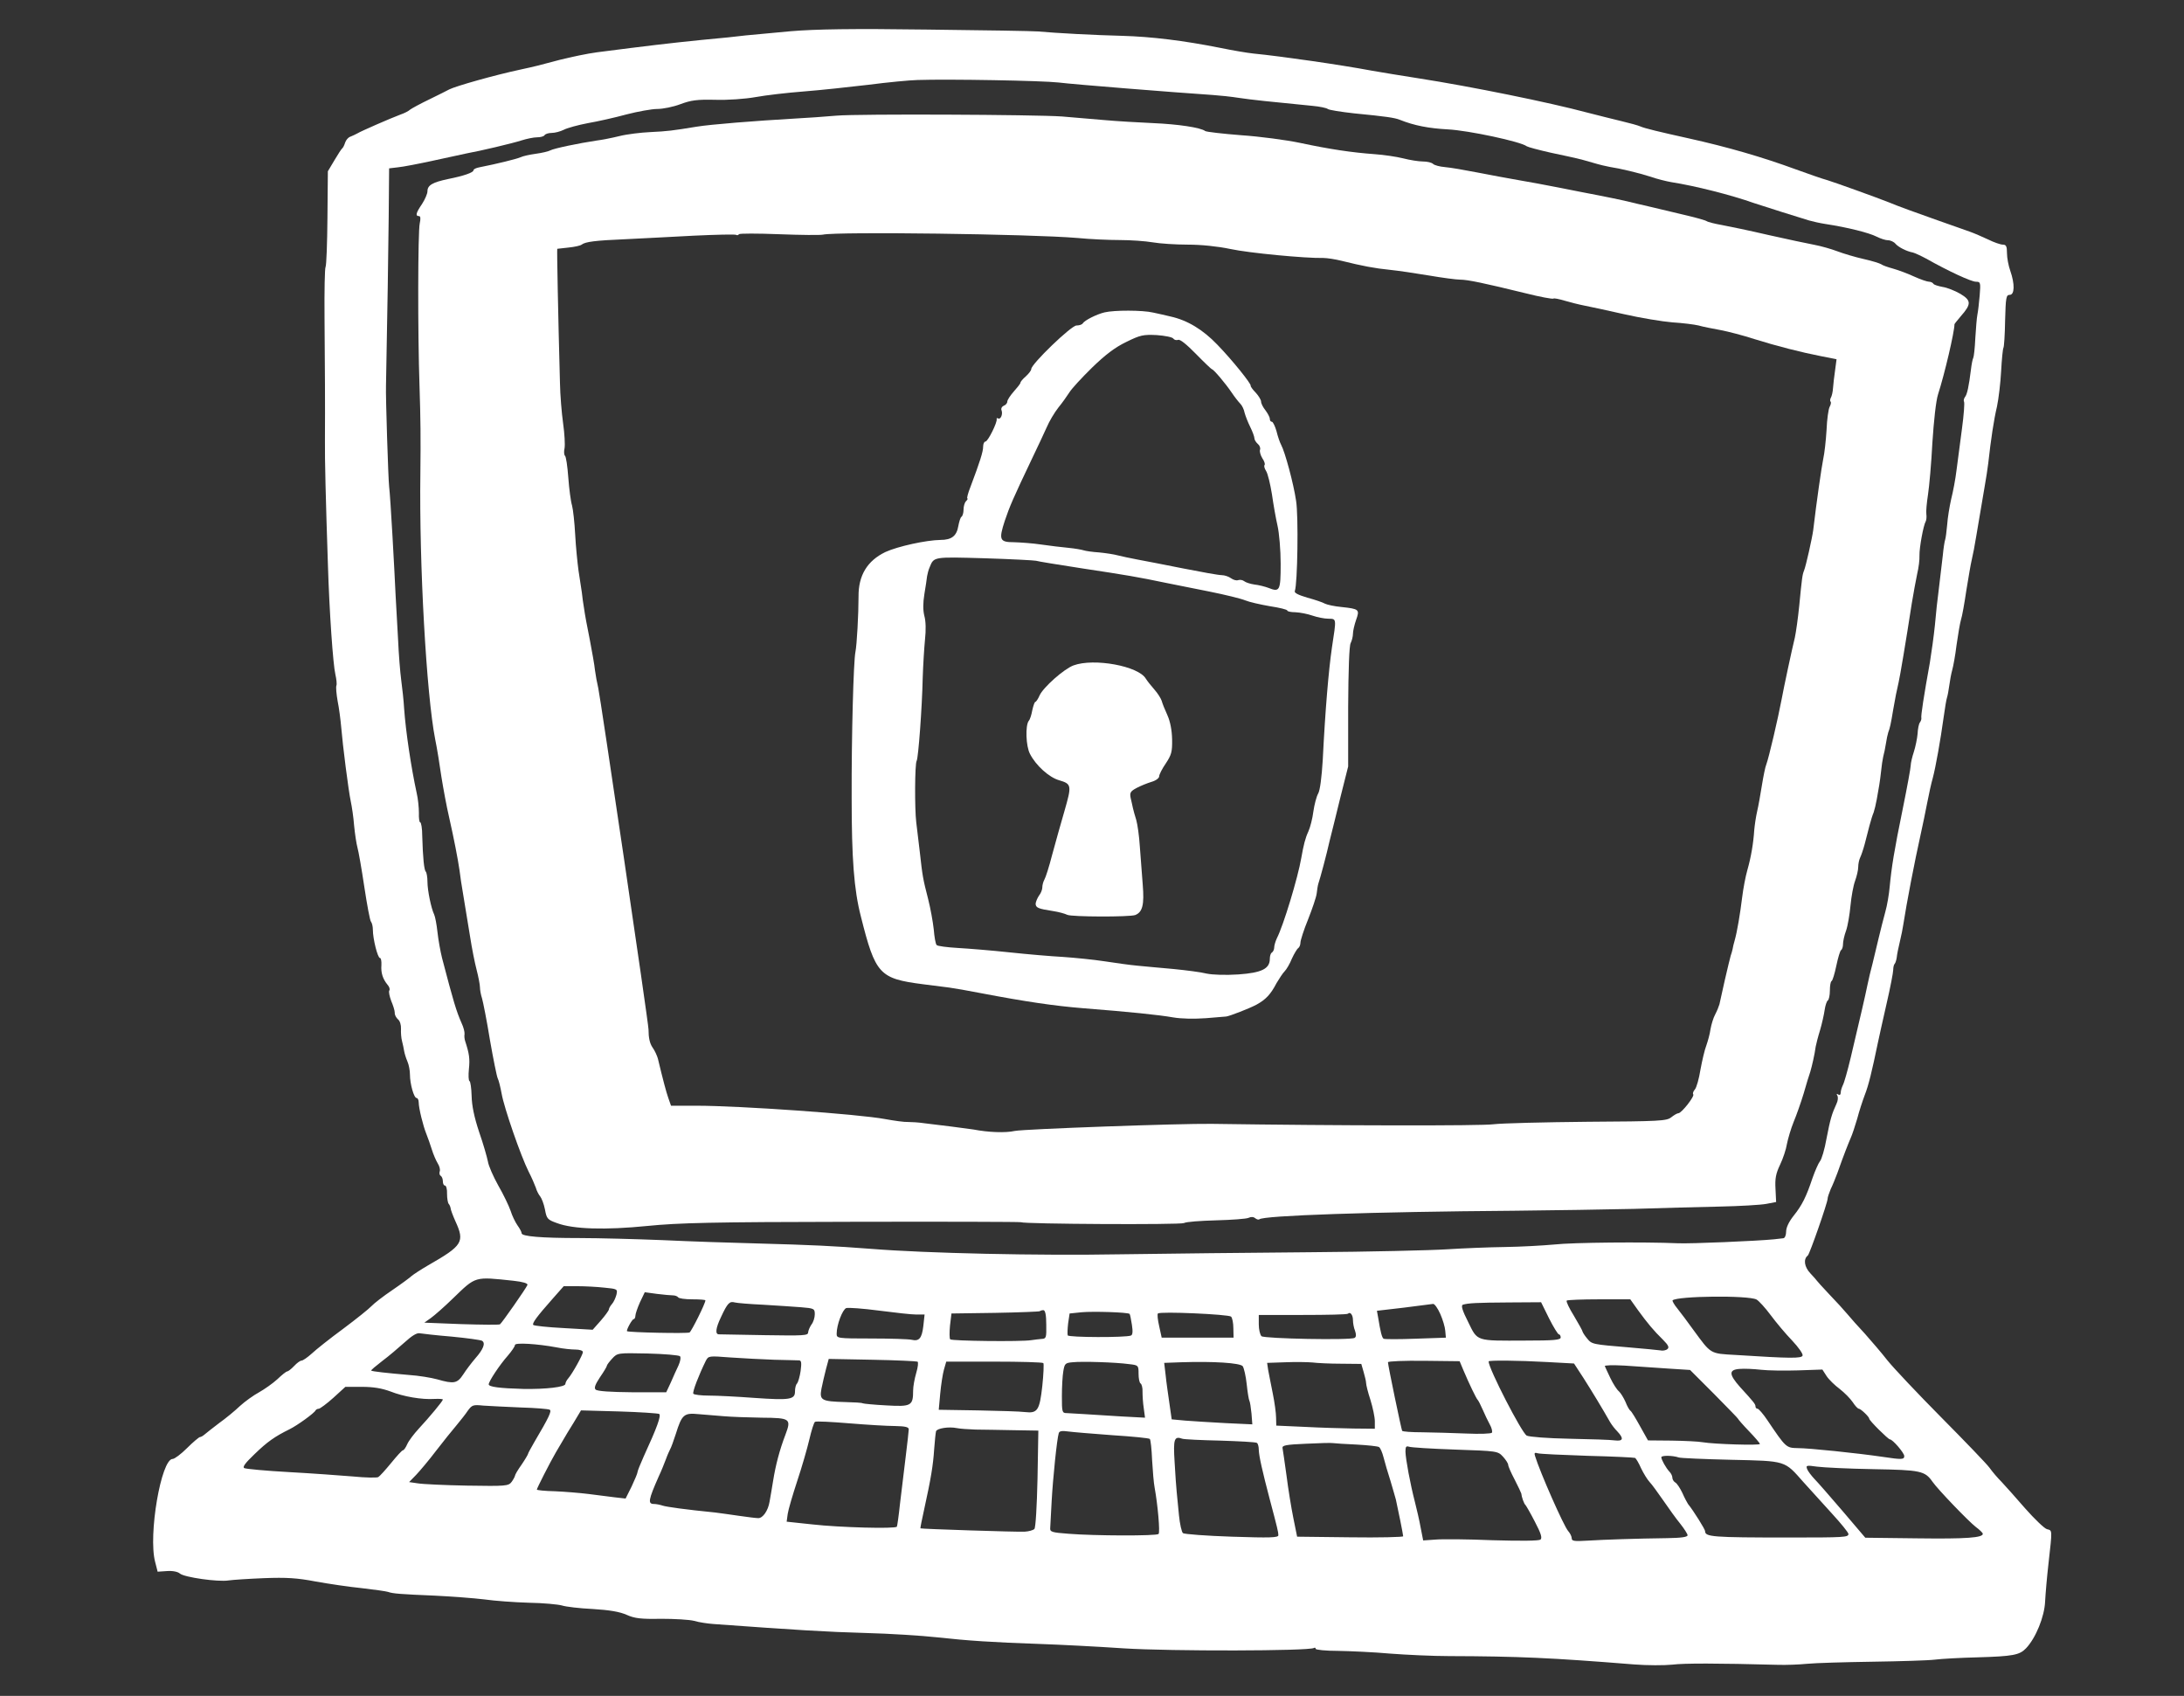 <?xml version="1.0" encoding="UTF-8" standalone="no"?>
<svg xmlns="http://www.w3.org/2000/svg" xmlns:xlink="http://www.w3.org/1999/xlink" xmlns:serif="http://www.serif.com/" width="100%" height="100%" viewBox="0 0 4565 3544" version="1.1" xml:space="preserve" style="fill-rule:evenodd;clip-rule:evenodd;stroke-linejoin:round;stroke-miterlimit:2;">
    <rect x="0" y="0" width="4565" height="3544" fill="#333333" stroke="none"/>
    <g transform="matrix(1,0,0,1,-76734,0)">
        <g id="Artboard19" transform="matrix(1,0,0,1,-0.391,0)">
            <rect x="76734.4" y="0" width="4564.39" height="3544" style="fill:none;"></rect>
            <clipPath id="_clip1">
                <rect x="76734.4" y="0" width="4564.39" height="3544"></rect>
            </clipPath>
            <g clip-path="url(#_clip1)">
                <g transform="matrix(1.3,0,0,1.3,76734.4,-531.231)">
                    <g id="Laptop-security" serif:id="Laptop security">
                        <g>
                            <g>
                                <g id="Element">
                                    <rect x="0" y="0" width="3543.31" height="3543.31" style="fill:none;"></rect>
                                    <g transform="matrix(0.335,-5.12899e-16,-5.12899e-16,-0.335,-199.136,6486.17)">
                                        <path d="M4389,17992C4299,17984 4203,17975 4174,17972C4145,17968 4048,17958 3959,17950C3811,17935 3700,17922 3460,17891C3414,17885 3334,17868 3282,17855C3182,17828 3161,17823 3092,17808C2966,17781 2783,17729 2751,17713C2742,17708 2700,17687 2657,17666C2613,17645 2571,17622 2563,17616C2556,17609 2534,17598 2516,17592C2468,17574 2328,17513 2310,17502C2301,17497 2286,17490 2276,17486C2266,17483 2255,17470 2251,17458C2247,17445 2241,17433 2237,17430C2233,17427 2216,17401 2199,17372L2168,17320L2166,17096C2165,16974 2161,16868 2157,16861C2153,16855 2151,16745 2152,16618C2154,16372 2155,16198 2154,16034C2153,15934 2158,15741 2168,15440C2175,15206 2193,14952 2204,14906C2209,14884 2212,14859 2209,14852C2206,14845 2209,14811 2215,14777C2222,14743 2229,14687 2232,14653C2239,14567 2267,14347 2278,14296C2283,14273 2291,14221 2294,14180C2298,14140 2305,14093 2310,14075C2315,14058 2330,13973 2343,13886C2356,13800 2370,13724 2375,13719C2380,13713 2384,13696 2384,13680C2384,13637 2407,13545 2418,13545C2423,13545 2426,13530 2425,13511C2422,13473 2432,13444 2454,13417C2463,13407 2467,13395 2463,13389C2459,13383 2464,13361 2472,13339C2481,13318 2489,13293 2489,13283C2488,13272 2496,13258 2505,13250C2514,13243 2520,13223 2519,13205C2518,13187 2520,13160 2524,13146C2528,13132 2532,13110 2534,13099C2536,13087 2543,13064 2550,13048C2557,13032 2562,13004 2562,12985C2562,12941 2581,12873 2594,12873C2599,12873 2604,12864 2604,12852C2604,12825 2625,12739 2641,12700C2648,12682 2660,12649 2667,12626C2674,12603 2687,12573 2695,12560C2704,12546 2708,12529 2705,12521C2702,12513 2704,12503 2709,12500C2715,12497 2720,12485 2720,12473C2720,12462 2724,12453 2730,12453C2736,12453 2741,12435 2740,12413C2740,12391 2744,12369 2748,12365C2752,12361 2756,12351 2757,12345C2757,12338 2768,12309 2780,12282C2826,12182 2815,12165 2649,12070C2613,12049 2578,12026 2570,12019C2563,12012 2521,11981 2477,11951C2434,11922 2389,11887 2378,11875C2366,11862 2305,11813 2242,11766C2178,11719 2110,11665 2090,11646C2070,11628 2048,11613 2042,11613C2035,11613 2019,11601 2006,11587C1992,11572 1977,11561 1973,11561C1968,11561 1947,11544 1925,11523C1903,11503 1863,11475 1838,11461C1812,11447 1770,11417 1746,11395C1722,11372 1677,11335 1646,11313C1616,11290 1585,11266 1577,11259C1569,11252 1559,11246 1554,11246C1550,11246 1521,11222 1492,11193C1463,11164 1432,11141 1423,11141C1368,11141 1305,10776 1339,10647L1351,10600L1396,10603C1423,10605 1448,10600 1458,10591C1479,10573 1641,10550 1691,10558C1711,10561 1788,10566 1862,10569C1969,10573 2020,10570 2109,10553C2170,10542 2270,10527 2331,10521C2392,10514 2448,10506 2457,10503C2479,10495 2514,10492 2683,10485C2764,10481 2870,10473 2919,10467C2968,10460 3064,10453 3133,10451C3202,10450 3273,10443 3291,10438C3309,10432 3375,10424 3439,10421C3520,10416 3568,10408 3602,10393C3640,10376 3670,10372 3767,10374C3831,10374 3903,10370 3926,10364C3949,10357 3991,10351 4018,10349C4417,10320 4564,10311 4746,10306C4864,10303 5020,10293 5093,10285C5238,10269 5357,10261 5591,10253C5678,10250 5857,10241 5990,10232C6213,10218 6877,10219 6901,10234C6905,10237 6909,10235 6909,10230C6909,10225 6957,10220 7017,10220C7076,10219 7188,10214 7266,10207C7344,10201 7472,10195 7550,10195C7881,10194 8039,10187 8437,10155C8500,10150 8583,10150 8621,10154C8679,10161 8832,10161 9131,10153C9166,10152 9227,10154 9267,10158C9307,10162 9448,10166 9581,10168C9714,10170 9849,10174 9881,10178C9912,10182 10004,10187 10085,10189C10256,10194 10287,10200 10318,10232C10365,10281 10407,10384 10410,10457C10412,10495 10419,10576 10426,10637C10445,10806 10445,10797 10419,10804C10407,10807 10360,10852 10314,10904C10269,10956 10218,11013 10201,11031C10183,11049 10157,11079 10143,11099C10129,11118 10024,11227 9911,11341C9798,11455 9683,11577 9654,11613C9626,11649 9576,11707 9545,11742C9513,11776 9475,11819 9461,11836C9446,11854 9407,11897 9374,11931C9341,11966 9314,11996 9314,11997C9314,11998 9300,12014 9283,12032C9254,12063 9249,12100 9271,12117C9280,12124 9366,12371 9366,12389C9366,12396 9373,12417 9381,12436C9390,12454 9404,12489 9413,12513C9447,12609 9463,12648 9476,12679C9484,12696 9498,12739 9508,12773C9517,12808 9534,12860 9545,12889C9563,12935 9578,12997 9608,13141C9613,13164 9631,13247 9649,13325C9667,13402 9681,13476 9681,13488C9681,13500 9684,13513 9688,13517C9692,13521 9696,13535 9698,13548C9699,13561 9706,13595 9713,13624C9720,13653 9727,13688 9729,13703C9746,13812 9782,14000 9814,14144C9822,14181 9836,14246 9844,14289C9852,14331 9864,14385 9871,14409C9885,14462 9908,14591 9923,14700C9929,14743 9936,14786 9939,14794C9942,14803 9947,14829 9950,14852C9953,14875 9959,14908 9964,14926C9969,14943 9979,14997 9985,15047C9992,15096 10001,15150 10006,15167C10012,15185 10023,15248 10032,15309C10042,15370 10053,15436 10058,15456C10063,15476 10073,15528 10080,15572C10093,15649 10099,15683 10120,15808C10126,15842 10134,15892 10137,15918C10150,16035 10164,16128 10179,16191C10187,16229 10196,16305 10199,16362C10202,16418 10207,16468 10210,16473C10213,16477 10217,16536 10218,16604C10221,16714 10223,16727 10240,16727C10264,16727 10265,16779 10243,16842C10234,16867 10227,16905 10227,16927C10227,16960 10223,16968 10207,16968C10196,16968 10164,16979 10136,16993C10108,17006 10069,17023 10049,17030C10028,17037 9960,17062 9896,17084C9791,17121 9700,17154 9660,17171C9602,17194 9405,17265 9366,17277C9340,17284 9272,17308 9214,17329C9053,17388 8888,17436 8699,17478C8559,17509 8488,17526 8468,17535C8457,17540 8417,17551 8379,17560C8341,17569 8266,17588 8211,17602C8032,17650 7654,17727 7403,17766C7325,17778 7223,17795 7177,17803C7028,17831 6743,17872 6610,17885C6581,17888 6510,17900 6452,17912C6276,17947 6122,17966 5979,17970C5853,17973 5663,17983 5576,17991C5555,17993 5317,17997 5045,18000C4682,18005 4509,18002 4389,17992ZM5675,17746C5746,17737 6223,17699 6416,17686C6447,17684 6504,17678 6542,17672C6602,17663 6688,17654 6893,17634C6927,17631 6961,17624 6967,17619C6973,17614 7030,17605 7093,17598C7247,17583 7288,17577 7313,17567C7383,17539 7452,17526 7544,17521C7642,17516 7895,17462 7922,17440C7928,17436 7980,17422 8038,17409C8178,17379 8166,17382 8236,17362C8269,17352 8307,17343 8320,17341C8368,17334 8460,17312 8516,17294C8547,17283 8592,17272 8615,17268C8730,17250 8901,17207 9014,17167C9047,17156 9242,17094 9277,17084C9294,17079 9330,17071 9356,17067C9461,17051 9565,17025 9602,17006C9620,16997 9644,16989 9656,16989C9668,16989 9685,16981 9692,16972C9706,16956 9744,16936 9776,16930C9784,16928 9813,16915 9839,16901C9949,16839 10056,16790 10078,16790C10100,16790 10101,16786 10096,16724C10093,16688 10088,16646 10085,16632C10082,16618 10078,16567 10075,16519C10073,16472 10068,16429 10065,16424C10062,16419 10057,16394 10054,16368C10044,16288 10036,16249 10025,16236C10020,16229 10018,16219 10021,16214C10024,16209 10020,16151 10011,16085C10002,16019 9991,15930 9985,15887C9980,15844 9968,15781 9959,15746C9951,15710 9942,15656 9940,15624C9937,15592 9933,15559 9930,15551C9927,15542 9922,15509 9919,15477C9915,15445 9907,15377 9901,15325C9894,15273 9885,15190 9881,15141C9876,15092 9865,15012 9857,14963C9828,14803 9813,14705 9816,14696C9817,14691 9814,14682 9809,14675C9804,14669 9799,14644 9798,14621C9796,14598 9788,14559 9780,14534C9772,14510 9765,14480 9765,14469C9765,14458 9748,14365 9727,14262C9685,14057 9673,13981 9664,13886C9661,13852 9652,13797 9643,13766C9634,13734 9620,13677 9611,13640C9602,13602 9589,13548 9582,13519C9574,13490 9563,13443 9557,13414C9546,13360 9526,13274 9477,13067C9462,13004 9445,12944 9439,12934C9434,12923 9429,12908 9429,12899C9429,12889 9424,12885 9417,12890C9409,12895 9408,12893 9413,12884C9417,12877 9416,12860 9409,12846C9386,12796 9379,12772 9361,12679C9352,12627 9337,12577 9329,12569C9322,12560 9306,12524 9294,12490C9263,12397 9243,12358 9203,12308C9180,12279 9167,12251 9167,12232C9167,12215 9161,12200 9153,12200C9146,12199 9126,12197 9109,12195C9031,12187 8704,12173 8647,12176C8487,12183 8144,12180 8054,12170C7999,12165 7892,12159 7817,12158C7742,12157 7617,12152 7539,12147C7461,12142 7166,12135 6883,12133C6600,12131 6189,12126 5969,12123C5579,12116 5039,12128 4778,12149C4594,12163 4490,12168 4232,12175C4107,12178 3902,12185 3775,12191C3648,12196 3468,12201 3376,12201C3191,12201 3098,12209 3098,12224C3098,12230 3089,12247 3078,12262C3067,12278 3052,12309 3045,12332C3037,12355 3011,12410 2986,12453C2962,12496 2939,12548 2936,12569C2932,12589 2914,12653 2894,12710C2870,12782 2859,12837 2858,12883C2857,12921 2852,12953 2848,12954C2843,12956 2842,12982 2845,13012C2850,13061 2847,13085 2827,13146C2824,13155 2822,13170 2824,13180C2825,13190 2819,13213 2810,13232C2784,13291 2771,13335 2716,13545C2708,13577 2698,13633 2694,13670C2690,13706 2683,13744 2678,13754C2664,13783 2646,13869 2646,13911C2646,13933 2642,13955 2638,13959C2630,13967 2624,14024 2621,14130C2621,14166 2616,14196 2611,14196C2607,14196 2604,14216 2605,14241C2605,14265 2601,14309 2594,14338C2568,14458 2542,14629 2534,14742C2532,14780 2525,14841 2520,14879C2515,14916 2508,15003 2505,15073C2501,15142 2496,15239 2493,15288C2491,15337 2484,15465 2478,15572C2472,15678 2465,15785 2462,15808C2458,15840 2445,16238 2447,16291C2454,16654 2458,16916 2460,17101L2462,17334L2504,17339C2527,17341 2605,17356 2678,17372C2750,17388 2821,17403 2835,17406C2897,17417 3054,17454 3097,17468C3122,17476 3156,17483 3172,17483C3188,17483 3204,17487 3208,17493C3211,17499 3227,17504 3242,17504C3258,17504 3284,17511 3300,17519C3317,17528 3369,17542 3416,17551C3463,17559 3547,17578 3602,17593C3656,17607 3723,17619 3749,17619C3776,17619 3826,17629 3860,17642C3911,17661 3940,17665 4027,17663C4086,17661 4171,17667 4221,17676C4270,17685 4374,17697 4452,17703C4530,17709 4669,17724 4762,17735C4854,17747 4960,17757 4998,17758C5147,17763 5596,17755 5675,17746ZM3059,11996C3104,11991 3128,11984 3126,11976C3119,11959 3003,11793 2994,11787C2989,11784 2905,11785 2808,11788L2631,11795L2662,11817C2679,11829 2727,11871 2769,11912C2880,12019 2870,12016 3059,11996ZM3495,11963C3558,11957 3559,11956 3553,11929C3549,11914 3540,11894 3532,11885C3524,11876 3517,11864 3517,11859C3517,11854 3499,11829 3478,11805L3439,11761L3300,11769C3223,11773 3158,11780 3154,11784C3147,11791 3169,11822 3247,11910L3300,11970L3365,11970C3401,11970 3459,11967 3495,11963ZM3824,11926C3834,11926 3845,11922 3849,11917C3852,11911 3883,11907 3917,11907C3951,11907 3980,11905 3980,11902C3980,11887 3914,11755 3904,11748C3894,11742 3612,11748 3604,11754C3599,11758 3628,11812 3636,11812C3640,11812 3644,11820 3644,11828C3644,11837 3654,11866 3666,11893L3689,11941L3748,11933C3780,11929 3814,11926 3824,11926ZM9025,11906C9036,11900 9067,11866 9093,11831C9119,11796 9165,11741 9196,11709C9226,11677 9249,11645 9246,11637C9241,11623 9190,11623 8925,11640C8800,11647 8808,11643 8722,11760C8695,11798 8660,11844 8645,11863C8630,11881 8620,11899 8622,11902C8644,11923 8985,11927 9025,11906ZM8456,11855C8502,11792 8531,11757 8576,11713C8602,11687 8607,11676 8597,11668C8590,11662 8574,11659 8563,11662C8551,11664 8485,11670 8416,11676C8236,11691 8235,11691 8212,11719C8200,11733 8191,11748 8190,11752C8190,11756 8171,11790 8149,11827C8126,11864 8110,11897 8114,11901C8117,11904 8187,11907 8270,11907L8419,11907L8456,11855ZM4258,11881C4321,11877 4403,11872 4439,11869C4502,11864 4505,11862 4505,11835C4505,11819 4498,11797 4489,11786C4481,11774 4474,11758 4473,11748C4473,11733 4451,11732 4266,11735C4152,11737 4052,11739 4045,11739C4026,11739 4029,11768 4055,11822C4086,11889 4096,11899 4121,11892C4132,11889 4194,11884 4258,11881ZM8029,11816C8050,11774 8072,11739 8076,11739C8081,11739 8085,11732 8085,11724C8085,11712 8054,11709 7914,11709C7676,11708 7687,11704 7641,11798C7613,11853 7606,11877 7615,11881C7641,11889 7682,11891 7836,11892L7991,11893L8029,11816ZM7507,11837C7519,11810 7530,11773 7531,11756L7534,11723L7388,11718C7308,11715 7239,11715 7235,11718C7227,11723 7220,11751 7209,11819L7203,11852L7332,11867C7402,11876 7466,11884 7473,11885C7480,11885 7495,11864 7507,11837ZM4992,11834L5032,11834L5026,11779C5019,11720 5006,11704 4969,11713C4956,11716 4870,11719 4777,11719C4612,11719 4610,11720 4610,11742C4610,11785 4638,11858 4656,11865C4666,11868 4736,11863 4812,11853C4889,11843 4969,11834 4992,11834ZM5616,11786C5617,11723 5616,11718 5594,11717C5581,11716 5558,11713 5544,11711C5495,11703 5163,11707 5155,11715C5151,11719 5151,11749 5154,11781L5161,11839L5371,11842C5486,11844 5583,11848 5585,11850C5587,11852 5595,11855 5602,11855C5611,11855 5616,11833 5616,11786ZM6016,11837C6018,11835 6023,11812 6027,11785C6032,11753 6031,11736 6022,11733C5996,11723 5723,11724 5719,11734C5717,11740 5718,11766 5721,11792L5728,11839L5786,11845C5841,11850 6007,11845 6016,11837ZM6503,11824C6509,11818 6514,11793 6514,11768L6515,11723L6170,11723L6158,11778C6151,11808 6148,11836 6152,11839C6162,11850 6492,11835 6503,11824ZM7088,11807C7088,11794 7092,11770 7098,11756C7104,11738 7104,11727 7096,11722C7077,11710 6664,11718 6649,11730C6642,11737 6636,11762 6636,11787L6636,11832L6847,11832C6963,11832 7060,11834 7064,11838C7075,11849 7088,11832 7088,11807ZM2763,11728C2836,11721 2901,11712 2908,11708C2926,11697 2914,11667 2876,11624C2858,11603 2832,11569 2818,11547C2789,11503 2773,11500 2693,11523C2664,11531 2603,11541 2557,11544C2452,11553 2380,11561 2376,11565C2374,11567 2398,11587 2429,11611C2460,11634 2508,11675 2537,11701C2571,11732 2595,11747 2609,11744C2621,11742 2690,11734 2763,11728ZM3268,11676C3297,11670 3337,11666 3356,11666C3376,11666 3392,11661 3392,11654C3392,11641 3342,11551 3322,11528C3314,11519 3308,11507 3308,11501C3308,11486 3213,11475 3106,11477C2992,11480 2940,11487 2940,11499C2940,11513 2992,11592 3032,11637C3050,11658 3066,11681 3066,11688C3066,11700 3172,11694 3268,11676ZM3858,11634C3863,11629 3860,11610 3851,11590C3842,11571 3825,11534 3814,11508L3792,11461L3629,11461C3524,11462 3461,11466 3453,11474C3445,11482 3451,11498 3474,11533C3492,11559 3507,11584 3507,11588C3507,11592 3519,11608 3533,11623C3558,11650 3560,11650 3703,11647C3783,11645 3852,11639 3858,11634ZM4310,11617C4368,11616 4422,11614 4430,11614C4441,11613 4442,11602 4437,11563C4433,11536 4425,11509 4420,11503C4414,11498 4410,11481 4410,11465C4410,11426 4386,11422 4214,11434C4134,11440 4037,11445 3998,11445C3960,11445 3926,11449 3922,11454C3917,11463 3949,11545 3982,11612C3995,11636 3996,11636 4100,11628C4158,11624 4253,11619 4310,11617ZM4998,11608C5003,11605 5000,11581 4992,11554C4984,11527 4977,11489 4977,11469C4977,11396 4968,11391 4848,11398C4790,11401 4739,11406 4735,11408C4731,11411 4693,11413 4651,11414C4536,11417 4527,11423 4537,11478C4542,11503 4552,11546 4559,11573L4572,11621L4781,11617C4896,11615 4994,11610 4998,11608ZM5602,11601C5605,11597 5603,11548 5597,11491C5584,11374 5574,11359 5514,11366C5493,11369 5391,11372 5288,11374L5100,11377L5107,11454C5111,11497 5119,11549 5125,11570L5136,11608L5366,11608C5492,11608 5598,11605 5602,11601ZM6014,11596C6058,11591 6059,11590 6059,11550C6059,11528 6063,11506 6069,11503C6074,11500 6079,11482 6078,11463C6078,11444 6080,11409 6084,11384L6090,11339L5977,11345C5915,11349 5836,11354 5801,11356C5767,11358 5728,11360 5715,11361C5692,11361 5691,11365 5691,11442C5691,11487 5694,11541 5698,11563C5704,11598 5707,11602 5742,11605C5787,11610 5949,11605 6014,11596ZM6559,11586C6565,11577 6574,11538 6578,11500C6582,11461 6588,11425 6591,11420C6594,11415 6598,11388 6601,11359L6605,11307L6476,11313C6405,11317 6318,11322 6283,11325L6218,11331L6207,11408C6201,11450 6192,11511 6189,11543L6182,11602L6264,11605C6419,11610 6546,11602 6559,11586ZM7031,11598L7128,11597L7139,11559C7145,11538 7151,11514 7151,11506C7151,11497 7160,11460 7172,11424C7183,11388 7193,11342 7193,11322L7193,11286L7090,11287C7034,11288 6928,11291 6854,11295L6720,11301L6719,11339C6719,11360 6712,11412 6703,11456C6694,11499 6685,11549 6681,11568L6676,11602L6764,11605C6812,11607 6870,11606 6893,11604C6916,11601 6979,11598 7031,11598ZM7618,11567C7645,11503 7680,11430 7687,11424C7690,11421 7701,11400 7711,11377C7721,11354 7736,11322 7745,11306C7754,11290 7758,11273 7755,11267C7751,11262 7697,11260 7631,11263C7566,11266 7471,11268 7421,11269C7370,11269 7327,11272 7324,11276C7320,11284 7256,11590 7256,11605C7256,11610 7333,11613 7428,11612L7600,11610L7618,11567ZM8021,11606L8149,11599L8194,11530C8233,11469 8287,11380 8322,11318C8329,11306 8344,11286 8357,11273C8389,11239 8385,11225 8345,11230C8326,11233 8228,11236 8127,11238C8021,11240 7934,11247 7922,11253C7898,11266 7739,11575 7739,11609C7739,11615 7879,11614 8021,11606ZM8597,11575L8706,11568L8821,11453C8884,11389 8936,11336 8936,11334C8936,11332 8959,11305 8988,11275C9017,11245 9041,11217 9041,11213C9041,11205 8821,11212 8768,11221C8747,11225 8680,11228 8617,11229L8504,11230L8466,11298C8445,11336 8425,11369 8420,11372C8415,11375 8404,11394 8396,11415C8387,11435 8373,11458 8364,11466C8355,11473 8337,11501 8324,11528C8312,11554 8299,11580 8297,11586C8294,11591 8334,11592 8391,11589C8445,11585 8538,11579 8597,11575ZM9225,11566L9341,11570L9361,11539C9372,11522 9401,11494 9424,11477C9447,11459 9475,11431 9487,11413C9498,11396 9511,11382 9516,11382C9525,11382 9566,11343 9566,11334C9566,11325 9657,11235 9665,11235C9678,11235 9734,11170 9734,11155C9734,11138 9723,11137 9631,11151C9508,11169 9277,11193 9223,11193C9167,11194 9166,11195 9077,11327C9057,11357 9035,11382 9030,11382C9024,11382 9020,11387 9020,11393C9020,11404 9011,11415 8946,11486C8892,11547 8891,11569 8943,11573C8965,11575 9011,11573 9046,11569C9080,11565 9161,11564 9225,11566ZM2468,11465C2531,11440 2619,11425 2680,11429C2702,11430 2720,11429 2720,11426C2720,11419 2656,11342 2604,11286C2581,11261 2556,11228 2549,11212C2542,11196 2533,11183 2529,11183C2524,11183 2499,11155 2472,11122C2445,11089 2417,11058 2410,11054C2403,11050 2348,11051 2288,11057C2228,11062 2089,11072 1980,11078C1871,11084 1775,11093 1767,11097C1757,11102 1771,11121 1816,11164C1877,11223 1912,11248 1985,11284C2023,11303 2103,11361 2109,11374C2111,11378 2118,11382 2125,11382C2131,11383 2163,11406 2195,11435L2252,11487L2331,11487C2387,11487 2427,11480 2468,11465ZM3094,11388C3164,11386 3227,11381 3233,11377C3243,11371 3230,11342 3159,11222C3143,11194 3129,11169 3129,11166C3129,11163 3115,11139 3098,11114C3080,11089 3066,11065 3066,11060C3065,11055 3058,11042 3050,11031C3035,11011 3023,11010 2837,11013C2729,11015 2622,11020 2599,11024L2558,11030L2592,11065C2610,11084 2654,11136 2688,11181C2722,11225 2766,11280 2785,11302C2804,11325 2829,11356 2840,11373C2860,11400 2865,11402 2914,11397C2943,11395 3024,11391 3094,11388ZM3758,11357C3769,11350 3748,11292 3684,11153C3668,11117 3654,11083 3654,11077C3654,11072 3641,11041 3626,11009L3597,10951L3544,10957C3515,10961 3458,10968 3418,10973C3377,10978 3305,10984 3258,10986C3210,10987 3171,10991 3171,10994C3171,11000 3234,11124 3262,11172C3274,11192 3299,11235 3318,11267C3338,11298 3360,11336 3368,11349L3383,11374L3565,11369C3665,11366 3752,11360 3758,11357ZM4069,11346C4103,11343 4185,11340 4251,11339C4388,11338 4393,11334 4364,11257C4336,11184 4317,11111 4305,11036C4299,10998 4291,10953 4288,10936C4281,10893 4256,10857 4234,10857C4224,10857 4183,10862 4142,10868C4102,10874 4050,10881 4027,10884C3886,10898 3793,10911 3775,10917C3763,10921 3744,10925 3733,10925C3703,10925 3706,10944 3756,11057C3768,11082 3783,11120 3791,11141C3798,11161 3808,11182 3811,11188C3815,11194 3827,11227 3838,11261C3867,11354 3877,11363 3947,11356C3979,11353 4034,11349 4069,11346ZM4890,11299C4940,11298 4956,11294 4956,11283C4956,11275 4949,11215 4941,11149C4933,11084 4921,10984 4914,10926C4908,10869 4901,10820 4899,10816C4892,10805 4625,10812 4492,10827L4370,10840L4375,10877C4378,10898 4399,10969 4421,11036C4443,11102 4469,11192 4479,11235C4489,11278 4501,11316 4506,11319C4511,11323 4584,11319 4670,11312C4755,11305 4854,11299 4890,11299ZM5276,11282C5311,11282 5393,11280 5459,11279L5578,11277L5574,11046C5571,10913 5565,10811 5559,10805C5553,10799 5532,10793 5512,10792C5476,10790 5015,10805 5012,10808C5011,10809 5019,10850 5030,10899C5063,11049 5073,11111 5078,11188C5081,11228 5085,11267 5087,11274C5092,11288 5148,11297 5187,11289C5201,11286 5242,11283 5276,11282ZM5933,11255C6028,11249 6109,11241 6113,11237C6117,11233 6122,11187 6124,11135C6127,11083 6132,11024 6136,11004C6151,10922 6163,10789 6155,10781C6145,10771 5847,10772 5723,10782C5642,10788 5633,10791 5635,10810C5636,10821 5639,10880 5642,10941C5648,11048 5667,11236 5676,11265C5679,11275 5692,11277 5720,11273C5742,11270 5837,11262 5933,11255ZM6451,11229C6543,11226 6622,11222 6627,11218C6632,11215 6636,11200 6636,11185C6637,11154 6653,11083 6689,10946C6726,10807 6730,10789 6730,10775C6730,10763 6690,10762 6507,10768C6385,10772 6279,10780 6272,10785C6266,10790 6257,10829 6253,10870C6249,10912 6244,10963 6242,10983C6240,11003 6235,11068 6232,11126C6225,11237 6230,11252 6269,11238C6277,11235 6359,11231 6451,11229ZM7106,11210C7159,11207 7208,11202 7213,11198C7219,11195 7229,11172 7235,11148C7241,11124 7256,11073 7268,11036C7279,10998 7291,10958 7294,10946C7303,10907 7329,10778 7329,10770C7329,10766 7214,10763 7074,10765L6820,10768L6802,10857C6792,10906 6777,10998 6769,11062C6760,11125 6752,11184 6750,11193C6747,11206 6766,11210 6862,11214C6925,11217 6984,11219 6993,11217C7002,11216 7053,11212 7106,11210ZM7577,11186C7781,11179 7783,11179 7808,11152C7822,11137 7833,11119 7833,11113C7833,11106 7847,11074 7864,11042C7881,11009 7895,10979 7896,10975C7897,10960 7909,10925 7916,10920C7919,10917 7940,10881 7961,10840C7991,10783 7997,10762 7988,10754C7979,10748 7897,10747 7758,10751C7639,10756 7515,10757 7483,10754L7425,10750L7413,10811C7407,10845 7394,10901 7385,10936C7363,11021 7341,11139 7340,11176C7340,11199 7343,11204 7356,11200C7365,11196 7464,11190 7577,11186ZM8215,11156C8336,11153 8438,11148 8442,11146C8447,11143 8460,11121 8471,11096C8483,11071 8501,11042 8512,11030C8523,11019 8552,10978 8578,10941C8604,10903 8640,10853 8659,10830C8678,10806 8694,10781 8694,10775C8694,10766 8662,10762 8597,10761C8445,10759 8297,10754 8214,10749C8150,10745 8138,10747 8138,10760C8138,10769 8130,10785 8121,10795C8100,10818 7985,11079 7962,11155C7957,11170 7960,11173 7976,11168C7987,11165 8094,11160 8215,11156ZM8652,11148C8661,11145 8773,11140 8902,11137C9170,11131 9158,11134 9250,11030C9281,10996 9342,10928 9386,10880C9430,10832 9466,10788 9466,10781C9466,10765 9447,10764 9182,10764C8810,10764 8778,10767 8778,10795C8778,10803 8723,10892 8696,10925C8692,10931 8679,10955 8669,10978C8658,11001 8643,11024 8635,11028C8627,11033 8621,11043 8621,11051C8621,11059 8615,11072 8607,11080C8590,11098 8568,11138 8568,11149C8568,11159 8624,11158 8652,11148ZM9586,11092C9813,11088 9833,11084 9870,11031C9895,10995 10041,10843 10077,10815C10096,10801 10111,10786 10111,10782C10112,10763 10032,10757 9800,10760L9547,10763L9438,10891C9378,10961 9317,11031 9302,11046C9288,11061 9272,11082 9268,11092C9261,11111 9265,11111 9316,11104C9346,11100 9468,11094 9586,11092Z" style="fill:white;fill-rule:nonzero;"></path>
                                    </g>
                                    <g transform="matrix(0.335,-5.12899e-16,-5.12899e-16,-0.335,-199.136,6486.17)">
                                        <path d="M4610,17587C4555,17582 4465,17576 4410,17573C4218,17562 4005,17545 3938,17534C3822,17515 3799,17512 3715,17508C3671,17506 3604,17498 3568,17489C3532,17480 3480,17470 3455,17467C3375,17455 3253,17430 3235,17420C3226,17415 3195,17408 3166,17404C3137,17400 3104,17393 3092,17387C3074,17379 2977,17355 2895,17339C2879,17336 2867,17330 2867,17325C2867,17314 2821,17298 2746,17283C2670,17267 2646,17253 2646,17224C2646,17212 2634,17185 2620,17163C2591,17121 2587,17105 2605,17105C2613,17105 2614,17093 2609,17070C2600,17030 2599,16545 2608,16286C2613,16131 2614,16042 2612,15871C2606,15431 2641,14810 2683,14595C2692,14552 2705,14470 2713,14414C2722,14358 2738,14271 2750,14220C2773,14118 2792,14021 2800,13965C2802,13945 2811,13886 2820,13834C2829,13782 2842,13697 2851,13645C2859,13593 2873,13522 2882,13488C2891,13453 2898,13416 2898,13404C2898,13393 2902,13369 2908,13351C2913,13334 2931,13244 2946,13151C2962,13059 2979,12976 2983,12968C2988,12959 2996,12926 3002,12894C3014,12825 3094,12595 3131,12521C3146,12492 3161,12457 3166,12443C3170,12428 3180,12409 3187,12401C3194,12392 3205,12364 3210,12338C3218,12294 3222,12289 3267,12273C3346,12243 3500,12239 3701,12259C3852,12274 4006,12278 4683,12279C5125,12280 5490,12279 5494,12277C5512,12268 6260,12264 6277,12273C6287,12279 6356,12284 6431,12286C6506,12288 6576,12293 6587,12298C6599,12304 6611,12303 6619,12296C6627,12290 6635,12288 6639,12291C6657,12309 7181,12327 7859,12332C8050,12334 8310,12338 8437,12341C8564,12345 8748,12350 8846,12352C8944,12354 9046,12360 9072,12365L9119,12374L9116,12437C9113,12487 9118,12511 9138,12553C9152,12582 9167,12627 9171,12653C9176,12678 9190,12726 9203,12758C9216,12789 9238,12851 9251,12894C9263,12937 9278,12985 9283,12999C9291,13026 9304,13082 9309,13120C9311,13131 9320,13167 9330,13199C9339,13230 9349,13274 9352,13296C9355,13317 9362,13338 9367,13341C9372,13344 9377,13365 9377,13388C9377,13410 9380,13431 9385,13434C9390,13436 9400,13470 9408,13508C9416,13546 9426,13580 9431,13583C9436,13586 9440,13599 9440,13611C9440,13624 9446,13653 9455,13677C9463,13700 9472,13754 9476,13797C9480,13840 9490,13894 9498,13915C9506,13937 9513,13967 9513,13981C9513,13996 9517,14015 9522,14026C9527,14036 9537,14065 9544,14091C9551,14117 9561,14157 9567,14180C9573,14203 9582,14232 9587,14243C9591,14255 9598,14283 9602,14306C9606,14329 9611,14360 9614,14375C9616,14389 9621,14420 9623,14443C9625,14466 9630,14497 9633,14511C9637,14525 9643,14554 9646,14574C9649,14594 9654,14618 9657,14627C9665,14648 9669,14664 9681,14737C9692,14800 9696,14820 9707,14868C9713,14893 9742,15064 9770,15246C9778,15295 9790,15359 9796,15388C9803,15417 9808,15456 9807,15476C9806,15513 9826,15622 9837,15640C9840,15646 9842,15661 9840,15675C9838,15688 9842,15730 9848,15769C9854,15808 9864,15920 9869,16018C9876,16124 9886,16217 9896,16249C9928,16348 9975,16550 9975,16586C9975,16588 9989,16605 10005,16624C10057,16683 10056,16700 10003,16732C9977,16747 9939,16762 9918,16765C9897,16769 9877,16775 9874,16780C9871,16785 9862,16790 9853,16790C9844,16790 9812,16801 9781,16815C9751,16829 9705,16846 9680,16853C9654,16860 9629,16869 9623,16874C9617,16878 9580,16890 9539,16899C9499,16908 9442,16925 9413,16936C9384,16947 9335,16961 9303,16967C9271,16973 9172,16994 9083,17014C8993,17035 8892,17056 8859,17062C8825,17068 8792,17076 8785,17081C8778,17085 8737,17097 8694,17107C8651,17117 8575,17135 8526,17147C8477,17158 8415,17173 8390,17179C8364,17185 8309,17196 8269,17204C8228,17212 8143,17228 8080,17241C8016,17254 7926,17270 7880,17278C7834,17286 7747,17302 7686,17314C7625,17326 7555,17338 7530,17340C7505,17342 7479,17349 7473,17355C7466,17362 7444,17367 7424,17367C7403,17367 7360,17374 7329,17382C7297,17390 7236,17399 7193,17402C7082,17410 6976,17426 6835,17456C6769,17470 6641,17487 6552,17493C6462,17500 6385,17509 6379,17513C6357,17530 6247,17546 6131,17551C6065,17554 5957,17560 5891,17566C5824,17572 5734,17579 5691,17583C5561,17592 4717,17596 4610,17587ZM4544,17016C4614,17031 5539,17019 5765,17000C5825,16994 5917,16990 5969,16990C6021,16990 6092,16985 6127,16979C6161,16973 6237,16968 6295,16968C6359,16968 6438,16960 6500,16947C6588,16928 6859,16902 6946,16904C6963,16904 7003,16898 7035,16890C7131,16866 7194,16854 7266,16847C7304,16843 7387,16831 7452,16820C7516,16809 7584,16800 7602,16800C7639,16800 7719,16783 7915,16735C7986,16717 8047,16706 8050,16709C8053,16712 8077,16707 8104,16699C8131,16691 8175,16680 8201,16675C8226,16670 8312,16652 8390,16634C8469,16616 8573,16599 8621,16595C8670,16592 8726,16585 8747,16580C8767,16574 8814,16565 8852,16558C8889,16551 8962,16532 9014,16515C9123,16481 9236,16452 9338,16432L9409,16418L9402,16365C9398,16336 9393,16297 9392,16279C9391,16261 9386,16241 9382,16234C9378,16227 9377,16218 9380,16215C9384,16212 9382,16201 9376,16190C9370,16179 9363,16129 9361,16078C9358,16028 9351,15965 9345,15939C9337,15900 9313,15734 9297,15598C9292,15560 9262,15426 9253,15404C9245,15384 9243,15370 9230,15236C9224,15175 9214,15106 9209,15083C9194,15022 9155,14839 9145,14784C9128,14694 9084,14506 9072,14474C9067,14463 9058,14418 9051,14375C9044,14331 9034,14274 9028,14249C9022,14223 9016,14182 9014,14159C9010,14097 8999,14030 8981,13967C8972,13936 8961,13877 8956,13836C8946,13755 8932,13671 8920,13629C8916,13615 8911,13596 8910,13587C8908,13578 8904,13564 8901,13556C8898,13547 8886,13495 8873,13440C8861,13385 8849,13332 8847,13323C8844,13313 8836,13292 8827,13275C8818,13259 8808,13226 8804,13203C8801,13180 8791,13145 8784,13125C8776,13105 8764,13053 8756,13010C8749,12966 8737,12923 8729,12914C8721,12905 8718,12895 8721,12891C8730,12883 8665,12800 8650,12800C8644,12800 8629,12791 8615,12780C8593,12763 8560,12761 8215,12759C8008,12757 7804,12752 7762,12747C7703,12739 7024,12740 6410,12749C6256,12751 5508,12724 5465,12715C5420,12705 5339,12708 5266,12722C5254,12724 5207,12730 5161,12736C5115,12742 5055,12749 5030,12752C5004,12756 4969,12758 4952,12758C4936,12757 4886,12764 4842,12772C4714,12796 4144,12836 3937,12836L3815,12836L3802,12873C3791,12905 3777,12958 3752,13062C3748,13076 3737,13101 3726,13116C3713,13135 3707,13162 3707,13202C3707,13233 3473,14815 3466,14839C3460,14864 3453,14903 3450,14926C3448,14949 3436,15015 3425,15073C3413,15131 3401,15197 3398,15220C3394,15243 3389,15278 3387,15299C3384,15319 3377,15366 3371,15404C3366,15441 3358,15519 3355,15577C3352,15635 3345,15697 3340,15716C3334,15735 3326,15796 3322,15850C3318,15905 3311,15952 3306,15955C3302,15958 3300,15975 3304,15991C3307,16008 3304,16062 3297,16111C3290,16161 3283,16247 3282,16304C3273,16634 3267,16947 3269,16948C3270,16948 3294,16951 3323,16954C3352,16957 3380,16963 3386,16968C3404,16982 3453,16988 3596,16994C3671,16998 3819,17005 3925,17011C4031,17016 4122,17018 4127,17015C4132,17012 4138,17013 4141,17018C4143,17022 4230,17022 4333,17018C4436,17014 4531,17013 4544,17016Z" style="fill:white;fill-rule:nonzero;"></path>
                                    </g>
                                    <g transform="matrix(0.335,-5.12899e-16,-5.12899e-16,-0.335,-199.136,6486.17)">
                                        <path d="M5896,16643C5858,16634 5800,16605 5791,16590C5787,16584 5774,16580 5761,16580C5736,16580 5544,16395 5544,16371C5544,16364 5532,16349 5518,16336C5503,16323 5492,16310 5492,16305C5492,16301 5477,16282 5460,16263C5443,16244 5429,16222 5429,16215C5429,16207 5421,16198 5412,16195C5403,16191 5398,16182 5401,16174C5409,16155 5397,16127 5385,16134C5380,16137 5377,16136 5378,16131C5382,16116 5336,16023 5324,16023C5318,16023 5313,16012 5313,15998C5313,15975 5298,15927 5252,15805C5240,15775 5234,15750 5237,15750C5241,15750 5238,15744 5231,15737C5224,15730 5219,15712 5219,15696C5219,15680 5214,15665 5209,15662C5204,15659 5198,15639 5194,15618C5186,15570 5162,15551 5108,15551C5039,15550 4903,15520 4844,15493C4757,15451 4714,15381 4715,15279C4715,15195 4707,15047 4700,15013C4691,14969 4681,14616 4682,14312C4682,14023 4693,13873 4726,13745C4796,13466 4815,13446 5024,13419C5070,13413 5127,13406 5150,13403C5173,13400 5242,13388 5303,13376C5518,13335 5656,13315 5791,13304C6020,13286 6155,13272 6224,13260C6264,13253 6326,13252 6382,13256C6432,13260 6476,13264 6479,13264C6494,13265 6594,13304 6625,13321C6669,13345 6693,13370 6721,13424C6734,13446 6751,13472 6760,13481C6769,13490 6785,13517 6795,13542C6806,13566 6820,13589 6825,13592C6831,13596 6836,13608 6836,13619C6836,13629 6852,13680 6873,13731C6893,13782 6912,13837 6914,13855C6916,13872 6919,13893 6922,13902C6931,13928 6961,14040 6976,14107C6985,14141 7008,14236 7028,14317L7065,14464L7065,14750C7066,14926 7070,15044 7077,15056C7083,15068 7088,15088 7088,15101C7088,15114 7095,15144 7103,15167C7121,15217 7118,15220 7034,15229C7000,15232 6964,15240 6954,15245C6944,15251 6906,15264 6869,15274C6825,15287 6805,15297 6809,15306C6822,15340 6827,15666 6815,15739C6803,15821 6762,15973 6743,16008C6737,16019 6727,16048 6721,16073C6714,16097 6704,16118 6699,16118C6693,16118 6689,16124 6689,16132C6689,16140 6679,16158 6668,16173C6656,16188 6647,16206 6647,16215C6647,16223 6635,16243 6621,16258C6606,16273 6596,16288 6597,16291C6601,16299 6508,16415 6437,16488C6368,16560 6294,16605 6213,16623C6192,16628 6154,16637 6129,16642C6078,16654 5942,16654 5896,16643ZM6226,16517C6230,16511 6240,16508 6249,16511C6258,16515 6290,16489 6335,16443C6374,16403 6409,16370 6411,16370C6419,16370 6477,16301 6506,16258C6520,16237 6539,16213 6547,16205C6556,16196 6565,16177 6568,16161C6572,16146 6584,16115 6595,16093C6606,16071 6615,16046 6615,16039C6615,16032 6622,16020 6631,16012C6640,16005 6645,15992 6642,15984C6639,15976 6644,15958 6653,15943C6663,15929 6667,15914 6664,15911C6660,15907 6663,15894 6671,15882C6679,15870 6691,15820 6699,15771C6706,15722 6718,15653 6726,15619C6734,15584 6741,15502 6741,15437C6741,15307 6737,15299 6682,15321C6666,15327 6635,15335 6615,15337C6595,15340 6573,15347 6566,15353C6558,15359 6546,15361 6537,15358C6529,15355 6514,15359 6503,15367C6492,15375 6472,15382 6458,15382C6443,15382 6360,15397 6274,15414C6187,15431 6088,15451 6053,15457C6019,15463 5976,15473 5959,15477C5941,15482 5901,15488 5870,15491C5838,15493 5805,15498 5796,15501C5787,15504 5754,15510 5723,15513C5691,15516 5632,15523 5591,15529C5551,15535 5493,15539 5462,15540C5392,15540 5387,15551 5417,15643C5440,15711 5456,15749 5549,15944C5574,15996 5605,16062 5618,16091C5630,16120 5656,16163 5674,16186C5693,16209 5716,16242 5727,16259C5738,16277 5787,16330 5836,16378C5900,16440 5946,16475 6000,16501C6067,16534 6081,16537 6146,16534C6186,16531 6222,16524 6226,16517ZM5567,15451C5575,15448 5675,15432 5791,15414C6003,15382 6056,15373 6190,15345C6230,15337 6325,15318 6400,15303C6475,15288 6552,15269 6571,15261C6590,15253 6643,15241 6689,15233C6735,15226 6773,15217 6773,15212C6773,15208 6790,15204 6812,15204C6834,15203 6870,15196 6893,15188C6916,15180 6951,15173 6969,15173C7010,15172 7009,15178 6987,15034C6971,14923 6955,14736 6943,14495C6938,14413 6930,14349 6921,14334C6913,14320 6903,14282 6898,14248C6894,14215 6883,14172 6874,14152C6859,14120 6851,14087 6840,14025C6824,13931 6754,13700 6723,13640C6716,13625 6710,13605 6710,13595C6710,13586 6705,13575 6699,13571C6693,13568 6689,13554 6689,13541C6689,13493 6650,13474 6538,13466C6477,13462 6415,13464 6386,13470C6359,13477 6287,13486 6227,13492C6166,13497 6088,13505 6053,13508C6019,13511 5948,13521 5896,13529C5844,13537 5754,13546 5696,13550C5639,13553 5523,13563 5439,13572C5355,13581 5244,13590 5192,13593C5140,13596 5094,13602 5090,13607C5085,13611 5079,13645 5076,13682C5072,13719 5060,13785 5049,13828C5024,13925 5022,13937 5009,14054C5003,14106 4995,14170 4992,14196C4984,14260 4985,14478 4994,14491C5002,14505 5020,14745 5023,14889C5025,14950 5030,15032 5034,15073C5039,15118 5038,15161 5031,15186C5024,15214 5024,15247 5031,15291C5037,15327 5043,15366 5044,15377C5046,15389 5051,15408 5056,15419C5077,15471 5072,15470 5320,15463C5449,15459 5560,15453 5567,15451Z" style="fill:white;fill-rule:nonzero;"></path>
                                    </g>
                                    <g transform="matrix(0.335,-5.12899e-16,-5.12899e-16,-0.335,-199.136,6486.17)">
                                        <path d="M5747,14949C5701,14932 5602,14844 5584,14805C5577,14788 5567,14774 5564,14774C5560,14774 5554,14756 5549,14734C5545,14712 5538,14689 5532,14683C5515,14661 5518,14561 5538,14524C5566,14469 5629,14412 5677,14398C5738,14380 5739,14374 5703,14249C5678,14163 5670,14133 5644,14039C5630,13984 5613,13931 5607,13921C5601,13910 5597,13894 5597,13883C5597,13873 5590,13855 5581,13844C5573,13832 5566,13815 5565,13806C5565,13786 5577,13781 5649,13770C5675,13766 5705,13758 5717,13752C5737,13742 6015,13741 6043,13751C6078,13765 6087,13800 6079,13897C6075,13949 6069,14031 6065,14081C6062,14130 6054,14186 6048,14207C6042,14227 6034,14253 6032,14264C6029,14276 6025,14298 6021,14313C6016,14338 6020,14345 6050,14361C6069,14371 6101,14384 6121,14390C6142,14396 6158,14408 6158,14417C6158,14425 6172,14453 6190,14479C6217,14520 6221,14534 6220,14594C6219,14639 6211,14680 6197,14711C6185,14737 6173,14767 6170,14779C6166,14791 6151,14815 6135,14833C6119,14851 6101,14874 6094,14885C6059,14946 5845,14985 5747,14949Z" style="fill:white;fill-rule:nonzero;"></path>
                                    </g>
                                </g>
                            </g>
                        </g>
                    </g>
                </g>
            </g>
        </g>
    </g>
</svg>
